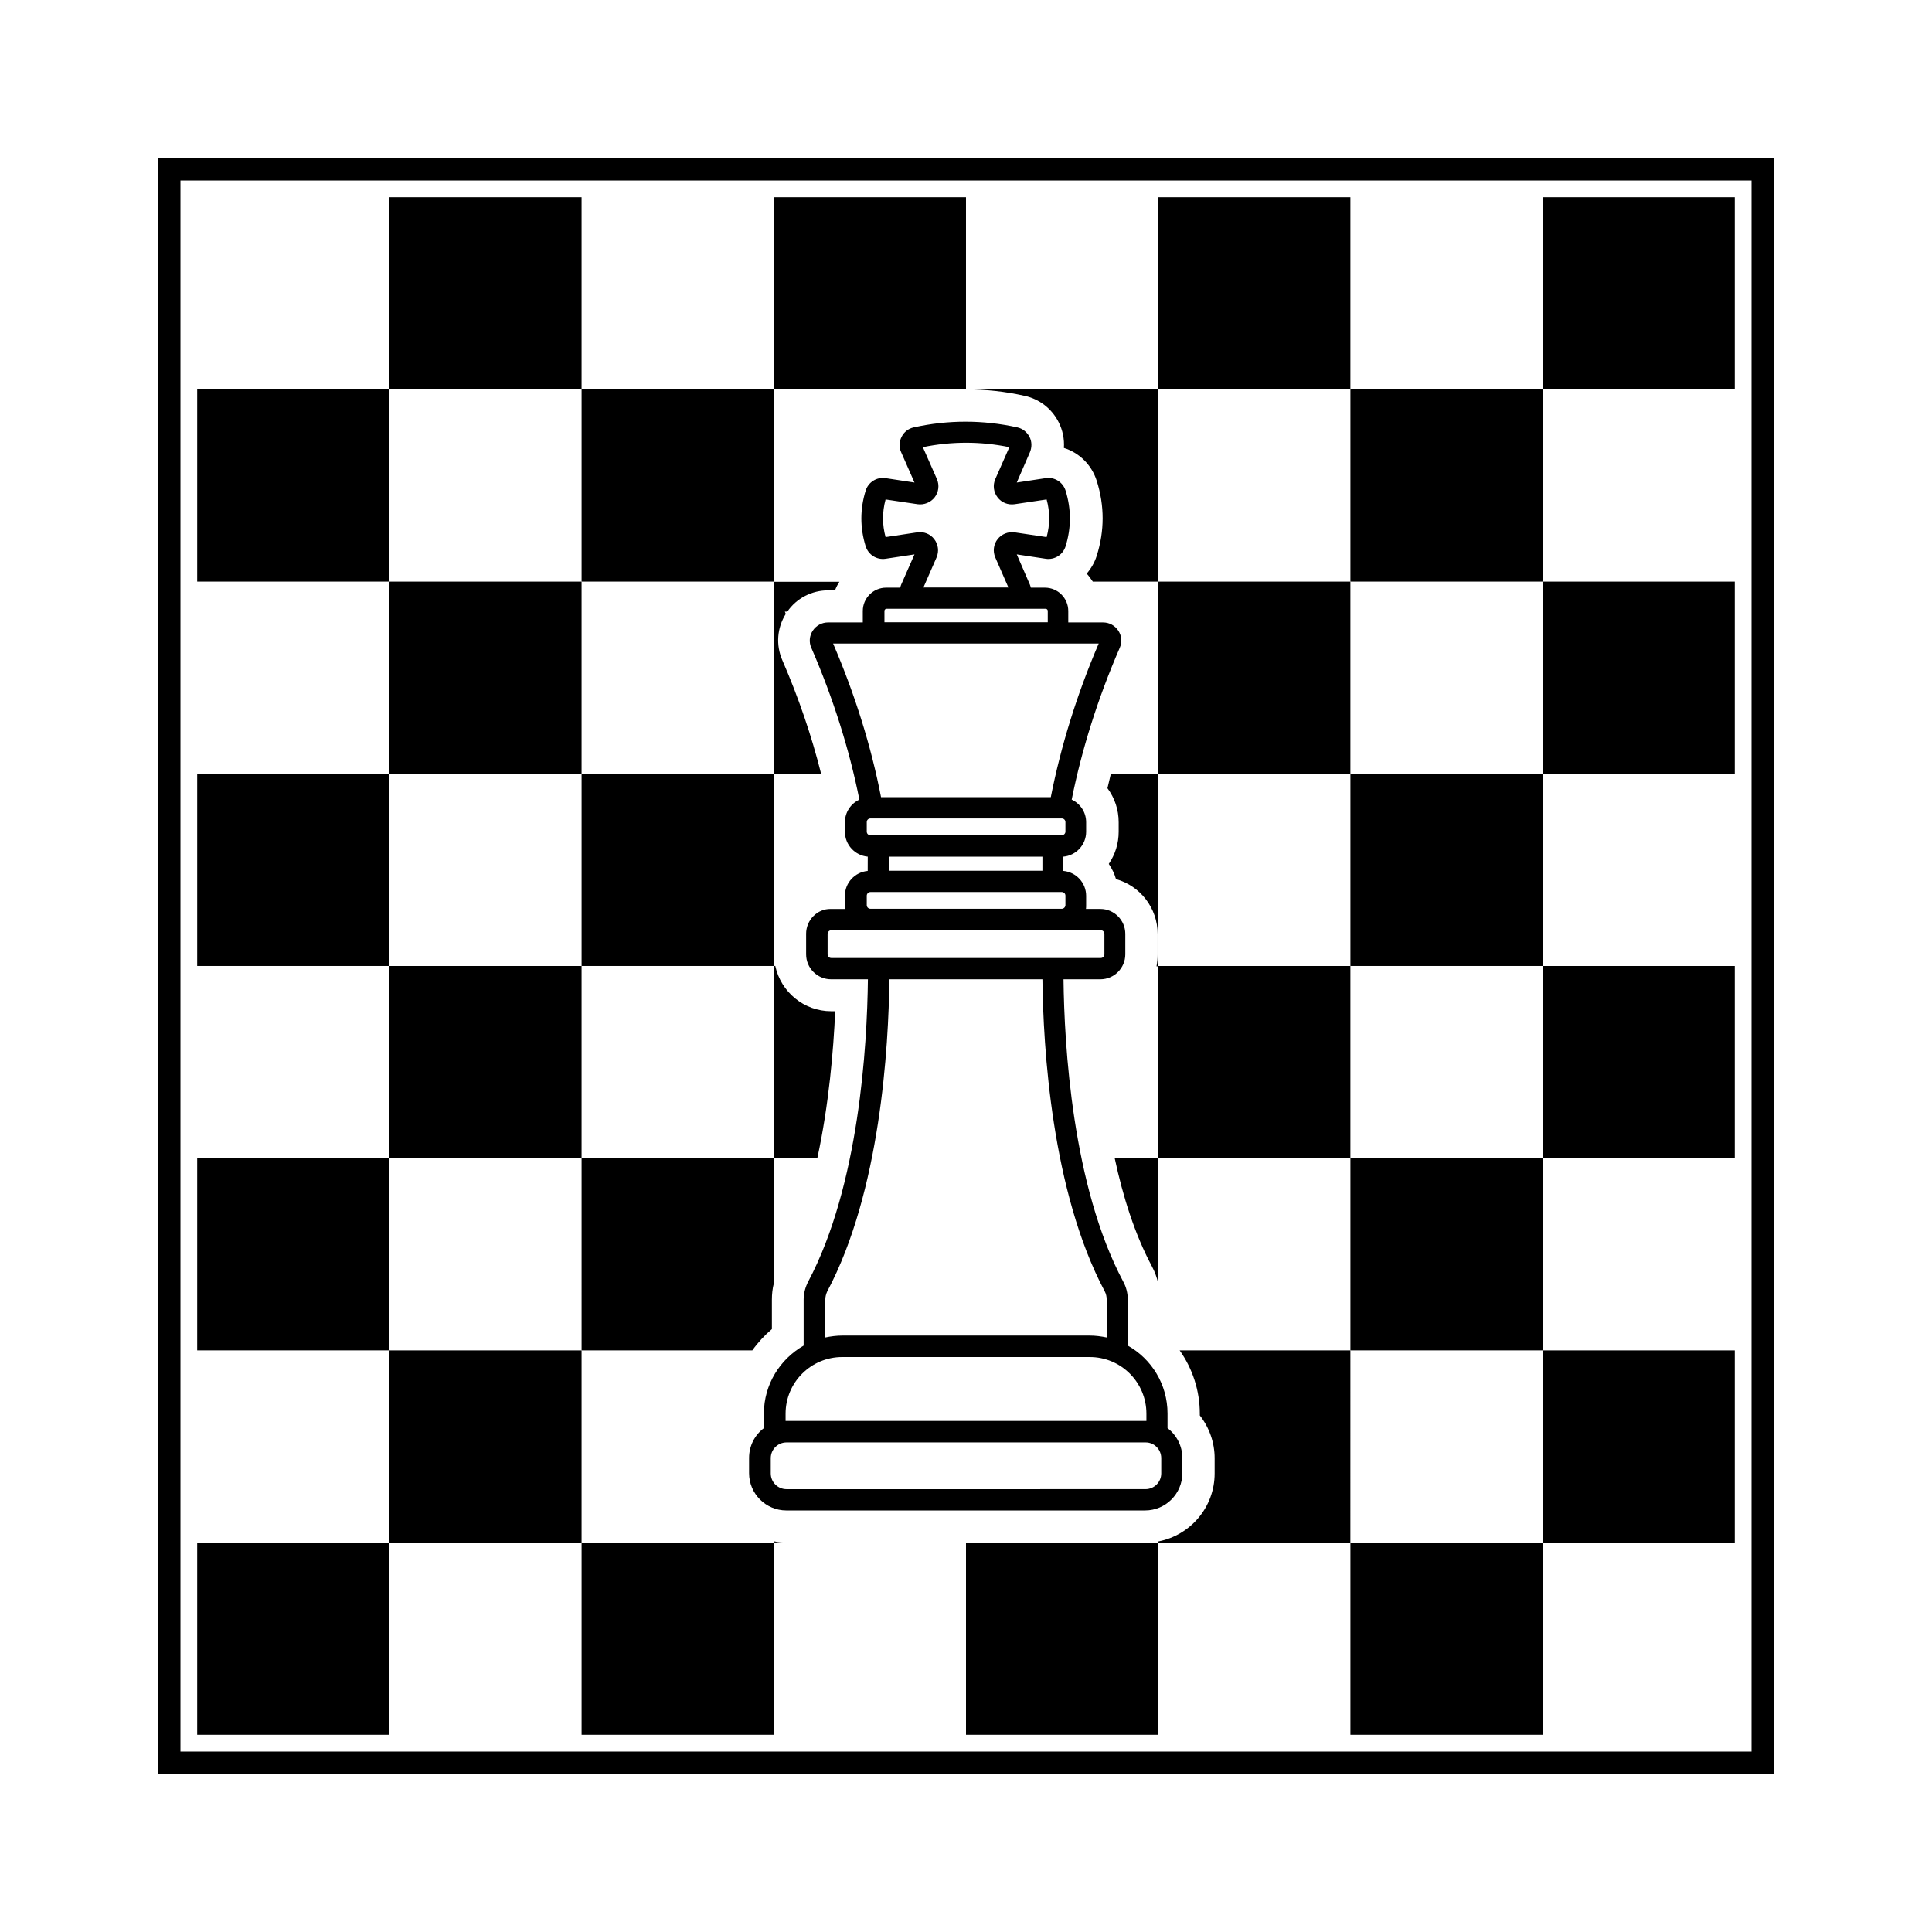 <?xml version="1.0" encoding="UTF-8"?>
<!-- The Best Svg Icon site in the world: iconSvg.co, Visit us! https://iconsvg.co -->
<svg fill="#000000" width="800px" height="800px" version="1.1" viewBox="144 144 512 512" xmlns="http://www.w3.org/2000/svg">
 <g>
  <path d="m247.19 196.26h50.934v50.934h-50.934z"/>
  <path d="m349.06 196.26v50.934h50.938v-50.934z"/>
  <path d="m450.93 196.26h50.934v50.934h-50.934z"/>
  <path d="m552.8 196.26h50.934v50.934h-50.934z"/>
  <path d="m501.87 247.19h50.934v50.934h-50.934z"/>
  <path d="m400 247.19c5.188 0 10.379 0.555 15.566 1.715 3.879 0.855 7.152 3.375 8.969 6.953 1.109 2.168 1.562 4.535 1.41 6.852 4.031 1.258 7.356 4.434 8.715 8.766 2.066 6.551 2.066 13.199 0 19.75-0.555 1.812-1.512 3.426-2.672 4.785 0.605 0.656 1.109 1.359 1.613 2.117h17.383v-50.938z"/>
  <path d="m298.13 247.19h50.934v50.934h-50.934z"/>
  <path d="m196.26 247.19h50.934v50.934h-50.934z"/>
  <path d="m247.19 298.13h50.934v50.934h-50.934z"/>
  <path d="m361.61 349.06c-2.519-10.027-5.945-20.102-10.277-30.078-1.762-4.031-1.41-8.613 0.906-12.293l-0.25-0.605h0.656c2.469-3.578 6.5-5.644 10.883-5.644h1.762c0.301-0.805 0.707-1.562 1.16-2.266h-17.383v50.934l12.543 0.004z"/>
  <path d="m450.93 298.13h50.934v50.934h-50.934z"/>
  <path d="m552.8 298.13h50.934v50.934h-50.934z"/>
  <path d="m501.87 349.06h50.934v50.934h-50.934z"/>
  <path d="m438.39 349.06c-0.301 1.258-0.605 2.57-0.906 3.828 1.914 2.57 2.973 5.691 2.973 9.02v2.519c0 3.074-0.906 5.996-2.621 8.516 0.855 1.258 1.512 2.621 1.914 4.031 6.348 1.762 11.035 7.609 11.035 14.559v5.441c0 1.059-0.102 2.117-0.301 3.125h0.402l-0.004-51.039z"/>
  <path d="m298.13 349.06h50.934v50.934h-50.934z"/>
  <path d="m196.26 349.06h50.934v50.934h-50.934z"/>
  <path d="m247.19 400h50.934v50.934h-50.934z"/>
  <path d="m360.6 450.93c3.074-14.207 4.281-28.617 4.734-38.945h-1.059c-7.254 0-13.352-5.141-14.812-11.992h-0.402v50.934z"/>
  <path d="m450.93 400h50.934v50.934h-50.934z"/>
  <path d="m552.8 400h50.934v50.934h-50.934z"/>
  <path d="m501.87 450.93h50.934v50.934h-50.934z"/>
  <path d="m449.27 479.6c0.754 1.41 1.309 2.922 1.664 4.484v-33.199h-11.539c2.168 10.172 5.344 20.25 9.875 28.715z"/>
  <path d="m298.13 501.87h45.242c1.461-2.066 3.223-3.981 5.188-5.644v-7.809c0-1.461 0.152-2.871 0.504-4.281v-33.199h-50.934z"/>
  <path d="m196.26 450.93h50.934v50.934h-50.934z"/>
  <path d="m247.19 501.87h50.934v50.934h-50.934z"/>
  <path d="m349.06 552.45v0.301h3.375c-1.156 0.051-2.266-0.051-3.375-0.301z"/>
  <path d="m456.62 501.87c3.426 4.836 5.34 10.68 5.34 16.777v0.453c2.519 3.223 3.93 7.203 3.93 11.336v4.031c0 8.969-6.449 16.426-14.965 18.035v0.301h50.934l0.004-50.934z"/>
  <path d="m552.8 501.87h50.934v50.934h-50.934z"/>
  <path d="m501.87 552.8h50.934v50.934h-50.934z"/>
  <path d="m400 552.8h50.934v50.934h-50.934z"/>
  <path d="m298.13 552.8h50.934v50.934h-50.934z"/>
  <path d="m196.26 552.8h50.934v50.934h-50.934z"/>
  <path d="m185.88 614.12h428.24v-428.24h-428.24zm5.945-422.29h416.35v416.35h-416.35z"/>
  <path d="m357.63 391.48v5.441c0 3.629 2.973 6.602 6.602 6.602h9.773c-0.203 17.48-2.316 54.664-15.82 80.105-0.754 1.461-1.211 3.125-1.211 4.785v12.191c-6.246 3.578-10.531 10.277-10.531 17.984v3.879c-2.418 1.812-3.93 4.684-3.93 7.91v4.031c0 5.441 4.434 9.875 9.875 9.875h95.07c5.441 0 9.875-4.434 9.875-9.875v-4.031c0-3.223-1.562-6.098-3.93-7.91v-3.879c0-7.707-4.231-14.461-10.531-17.984v-12.191c0-1.664-0.402-3.324-1.211-4.785-13.504-25.391-15.617-62.625-15.82-80.105h9.773c3.629 0 6.602-2.973 6.602-6.602v-5.441c0-3.629-2.973-6.602-6.602-6.602h-3.828c0.051-0.301 0.051-0.656 0.051-0.957v-2.519c0-3.477-2.672-6.297-6.047-6.602v-3.777c3.375-0.301 6.047-3.125 6.047-6.602v-2.519c0-2.672-1.562-4.938-3.828-5.996 2.672-13.352 6.953-26.902 12.746-40.254 0.656-1.512 0.504-3.176-0.402-4.535s-2.367-2.168-4.031-2.168h-9.219v-3.023c0-3.426-2.769-6.195-6.195-6.195h-3.727c-0.051-0.25-0.152-0.555-0.25-0.805l-3.477-8.012 7.656 1.16c2.367 0.352 4.586-1.059 5.289-3.324 1.512-4.887 1.512-9.824 0-14.711-0.707-2.266-2.922-3.68-5.289-3.324l-7.656 1.16 3.477-8.012c0.555-1.309 0.555-2.82-0.102-4.082-0.656-1.258-1.812-2.215-3.223-2.519-9.117-2.016-18.34-2.016-27.457 0-1.41 0.301-2.57 1.211-3.223 2.519-0.656 1.309-0.707 2.769-0.102 4.082l3.527 8.012-7.656-1.16c-2.367-0.352-4.586 1.059-5.289 3.324-1.512 4.887-1.512 9.824 0 14.711 0.707 2.266 2.922 3.68 5.289 3.324l7.656-1.16-3.527 8.012c-0.102 0.25-0.203 0.555-0.25 0.805h-3.727c-3.426 0-6.195 2.769-6.195 6.195v3.023h-9.219c-1.613 0-3.125 0.805-4.031 2.168-0.906 1.359-1.059 3.074-0.402 4.535 5.793 13.352 10.078 26.902 12.746 40.254-2.266 1.059-3.828 3.324-3.828 5.996v2.519c0 3.477 2.672 6.297 6.047 6.602l-0.012 3.781c-3.375 0.301-6.047 3.125-6.047 6.602v2.519c0 0.301 0 0.656 0.051 0.957h-3.828c-3.527-0.055-6.5 2.918-6.5 6.598zm94.109 138.95v4.031c0 2.316-1.863 4.18-4.18 4.18l-95.121 0.004c-2.316 0-4.18-1.863-4.18-4.18v-4.031c0-2.316 1.863-4.18 4.18-4.18h95.07c2.367-0.055 4.231 1.859 4.231 4.176zm-3.93-11.789v1.914h-95.621v-1.914c0-8.312 6.75-15.012 15.012-15.012h65.496c8.363-0.051 15.113 6.699 15.113 15.012zm-11.031-32.395c0.352 0.656 0.504 1.41 0.504 2.168v10.027c-1.461-0.301-2.973-0.504-4.535-0.504h-65.496c-1.562 0-3.074 0.203-4.535 0.504v-10.027c0-0.754 0.203-1.512 0.504-2.168 14.105-26.5 16.273-64.84 16.473-82.727h40.559c0.203 17.938 2.422 56.227 16.527 82.727zm-58.09-199.91c-0.906-3.324-0.906-6.602 0-9.977l8.465 1.258c1.715 0.25 3.477-0.453 4.535-1.812s1.309-3.223 0.605-4.836l-3.727-8.465c7.609-1.562 15.316-1.562 22.922 0l-3.727 8.465c-0.707 1.613-0.453 3.477 0.605 4.836 1.059 1.41 2.769 2.066 4.535 1.812l8.465-1.258c0.906 3.324 0.906 6.602 0 9.977l-8.465-1.258c-1.715-0.25-3.477 0.453-4.535 1.812-1.059 1.359-1.309 3.223-0.605 4.836l3.477 7.961h-22.52l3.477-7.961c0.707-1.613 0.453-3.477-0.605-4.836-1.059-1.41-2.769-2.066-4.535-1.812zm-0.301 19.547c0-0.301 0.25-0.555 0.555-0.555h42.168c0.301 0 0.555 0.25 0.555 0.555v3.023h-43.277zm-13.605 8.664h70.383c-5.793 13.504-10.027 27.207-12.695 40.707h-44.988c-2.621-13.5-6.906-27.203-12.699-40.707zm8.918 49.828v-2.519c0-0.555 0.453-0.957 0.957-0.957h50.734c0.555 0 0.957 0.453 0.957 0.957v2.519c0 0.555-0.453 0.957-0.957 0.957h-50.734c-0.555 0-0.957-0.402-0.957-0.957zm46.551 6.652v3.727h-40.559v-3.727zm-46.551 10.328c0-0.504 0.453-0.957 0.957-0.957h50.734c0.555 0 0.957 0.453 0.957 0.957v2.519c0 0.504-0.453 0.957-0.957 0.957l-50.734-0.004c-0.555 0-0.957-0.453-0.957-0.957zm62.02 9.168c0.555 0 0.957 0.453 0.957 0.957v5.441c0 0.555-0.453 0.957-0.957 0.957h-71.441c-0.555 0-0.957-0.453-0.957-0.957v-5.441c0-0.504 0.453-0.957 0.957-0.957z"/>
 </g>
</svg>
